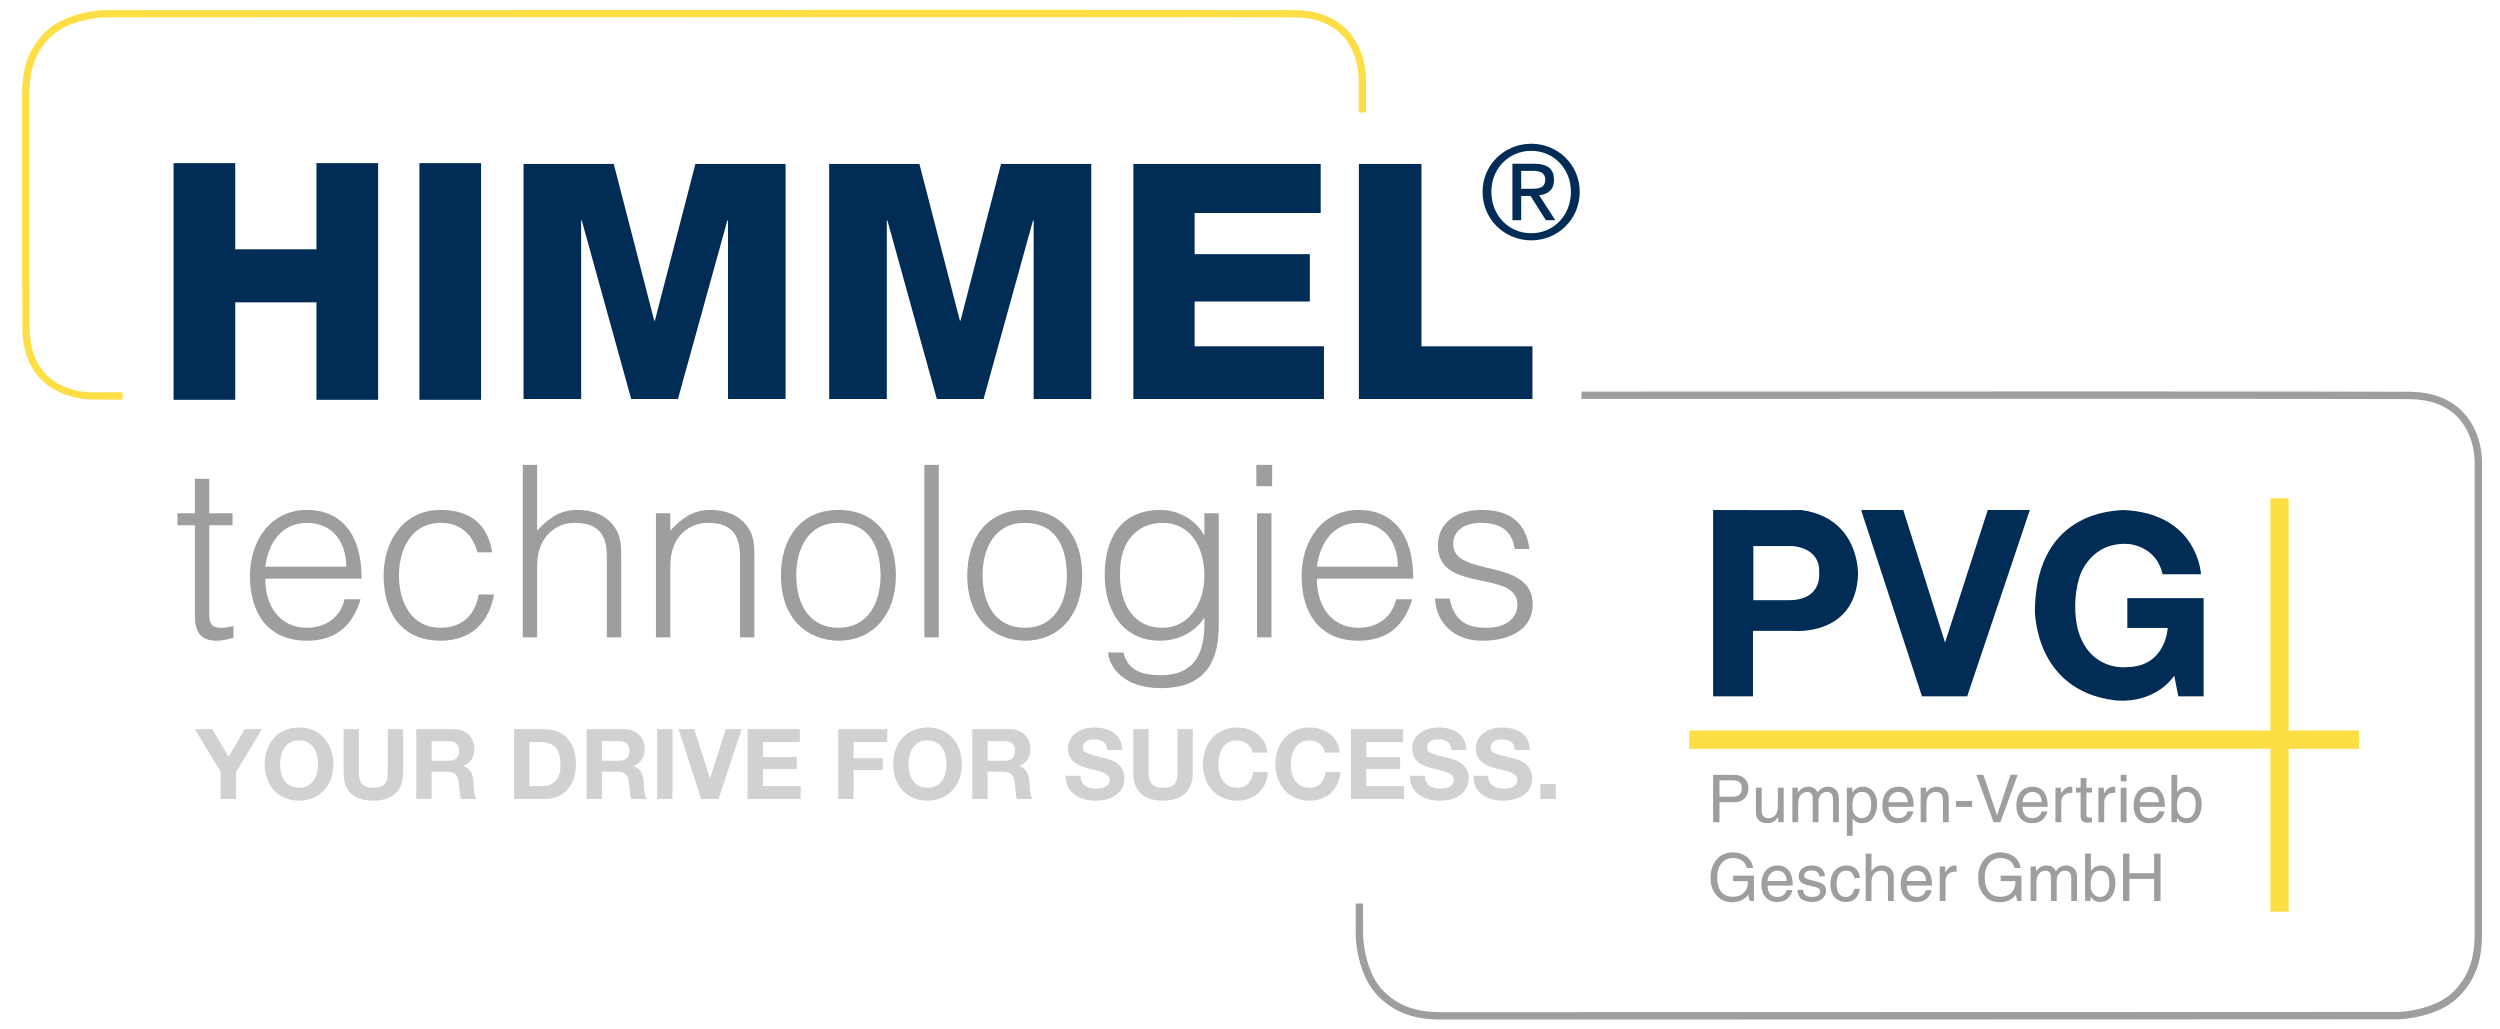 <?xml version="1.0" encoding="utf-8"?>
<!-- Generator: Adobe Illustrator 16.0.4, SVG Export Plug-In . SVG Version: 6.00 Build 0)  -->
<!DOCTYPE svg PUBLIC "-//W3C//DTD SVG 1.1//EN" "http://www.w3.org/Graphics/SVG/1.1/DTD/svg11.dtd">
<svg version="1.1" id="Ebene_1" xmlns="http://www.w3.org/2000/svg" xmlns:xlink="http://www.w3.org/1999/xlink" x="0px" y="0px"
	 width="481.89px" height="198.425px" viewBox="0 0 481.89 198.425" enable-background="new 0 0 481.89 198.425"
	 xml:space="preserve">
<path fill="#9C9E9F" d="M45,122.947c-0.646,0.134-1.847,0.554-3.186,0.554c-2.725,0-4.245-1.2-4.245-4.758v-17.5h-3.375v-2.304
	h3.375v-6.65h2.765v6.65h4.483v2.304h-4.483v16.396c0,2.353,0.093,3.367,2.405,3.367c0.736,0,1.524-0.141,2.26-0.323V122.947z"/>
<path fill="#9C9E9F" d="M66.747,109.233c0-4.665-2.587-8.448-7.572-8.448c-4.896,0-7.482,3.925-8.037,8.448H66.747z M51.139,111.542
	c-0.044,5.171,2.729,9.464,8.037,9.464c3.598,0,6.419-1.985,7.245-5.498h3.096c-1.387,4.531-4.249,7.992-10.341,7.992
	c-7.668,0-10.992-5.445-10.992-12.512c0-6.974,4.156-12.698,10.992-12.698c6.553,0,10.571,4.666,10.523,13.251H51.139z"/>
<path fill="#9C9E9F" d="M92.046,106.463c-0.97-3.554-3.42-5.68-7.115-5.68c-5.676,0-8.033,5.17-8.033,10.158
	c0,5.029,2.309,10.062,8.033,10.062c4.111,0,6.694-2.445,7.341-6.416h2.959c-0.97,5.309-4.297,8.91-10.3,8.91
	c-7.616,0-10.988-5.494-10.988-12.557c0-6.649,3.833-12.652,10.988-12.652c5.498,0,9.096,2.632,9.928,8.174H92.046z"/>
<path fill="#9C9E9F" d="M100.766,122.855V89.61h2.769v12.649c2.219-2.35,4.386-3.97,7.709-3.97c2.91,0,5.59,0.926,7.296,3.416
	c1.152,1.71,1.201,3.51,1.201,5.498v15.652h-2.769v-15.607c0-4.294-1.754-6.464-6.189-6.464c-3.416,0-5.769,2.215-6.646,4.664
	c-0.554,1.524-0.602,2.862-0.602,4.524v12.883H100.766z"/>
<path fill="#9C9E9F" d="M129.204,122.855h-2.77V98.936h2.77v3.323c2.215-2.35,4.386-3.97,7.709-3.97
	c2.911,0,5.587,0.926,7.297,3.416c1.152,1.71,1.201,3.51,1.201,5.498v15.652h-2.773v-15.607c0-4.294-1.751-6.464-6.186-6.464
	c-3.416,0-5.772,2.215-6.65,4.664c-0.554,1.524-0.598,2.862-0.598,4.524V122.855z"/>
<path fill="#9C9E9F" d="M161.613,100.785c-5.821,0-8.129,4.94-8.129,10.11c0,5.955,2.821,10.11,8.129,10.11
	c5.817,0,8.125-4.984,8.125-10.11C169.69,105.264,167.479,100.785,161.613,100.785 M150.528,110.895
	c0-6.973,3.699-12.604,11.084-12.604c7.479,0,11.077,5.587,11.077,12.604c0,7.572-4.382,12.604-11.077,12.604
	C155.517,123.407,150.528,119.251,150.528,110.895"/>
<rect x="178.182" y="89.61" fill="#9C9E9F" width="2.769" height="33.245"/>
<path fill="#9C9E9F" d="M197.525,100.785c-5.814,0-8.126,4.94-8.126,10.11c0,5.955,2.821,10.11,8.126,10.11
	c5.821,0,8.129-4.984,8.129-10.11C205.606,105.264,203.391,100.785,197.525,100.785 M186.448,110.895
	c0-6.973,3.691-12.604,11.077-12.604c7.482,0,11.084,5.587,11.084,12.604c0,7.572-4.386,12.604-11.084,12.604
	C191.433,123.407,186.448,119.251,186.448,110.895"/>
<path fill="#9C9E9F" d="M224.073,100.785c-4.665,0-8.125,3.371-8.17,9.37c-0.234,6.007,2.442,10.851,8.17,10.851
	c5.033,0,8.081-4.613,8.081-10.021C232.154,105.215,229.292,100.785,224.073,100.785 M232.154,98.937h2.766v21.607
	c0,6.419-2.123,12.099-11.218,12.099c-7.018,0-9.924-4.018-10.11-6.88h2.959c0.829,3.602,3.873,4.386,7.151,4.386
	c7.576,0,8.59-5.631,8.453-11.129c-1.758,2.907-5.17,4.479-8.542,4.479c-7.297,0-10.672-5.955-10.672-12.649
	c0-7.066,3.096-12.56,10.809-12.56c3.048,0,6.698,1.707,8.312,4.851h0.093V98.937z"/>
<path fill="#9C9E9F" d="M242.302,122.855h2.776V98.936h-2.776V122.855z M242.168,93.717h3.048V89.61h-3.048V93.717z"/>
<path fill="#9C9E9F" d="M269.449,109.233c0-4.665-2.583-8.448-7.567-8.448c-4.899,0-7.479,3.925-8.033,8.448H269.449z
	 M253.849,111.542c-0.052,5.171,2.722,9.464,8.033,9.464c3.602,0,6.416-1.985,7.248-5.498h3.093
	c-1.383,4.531-4.245,7.992-10.341,7.992c-7.665,0-10.991-5.445-10.991-12.512c0-6.974,4.159-12.698,10.991-12.698
	c6.553,0,10.571,4.666,10.526,13.251H253.849z"/>
<path fill="#9C9E9F" d="M279.42,115.375c0.881,4.111,3.003,5.632,7.155,5.632c4.021,0,5.914-2.123,5.914-4.435
	c0-6.925-15.329-2.029-15.329-11.449c0-3.97,3.096-6.832,8.4-6.832c5.17,0,8.542,2.123,9.236,7.527h-2.817
	c-0.505-3.694-2.999-5.033-6.464-5.033c-3.509,0-5.4,1.662-5.4,4.107c0,6.513,15.329,2.45,15.329,11.635
	c0,4.572-4.107,6.974-9.743,6.974c-5.635,0-8.865-3.603-9.096-8.126H279.42z"/>
<path fill="#CFD1D2" d="M296.918,154.009h2.959v-2.903h-2.959V154.009z M284.005,149.542c-0.06,3.319,2.751,4.787,5.729,4.787
	c3.676,0,5.602-1.847,5.602-4.315c0-3.037-3-3.694-4-3.921c-3.371-0.848-4.015-1-4.015-2.037c0-1.13,1.093-1.528,2.037-1.528
	c1.432,0,2.565,0.436,2.658,2.037h2.865c0-3.111-2.583-4.334-5.393-4.334c-2.432,0-5.033,1.297-5.033,4.07
	c0,2.486,2.019,3.338,4.018,3.825c1.959,0.546,3.996,0.754,3.996,2.227c0,1.375-1.583,1.676-2.62,1.676
	c-1.584,0-2.981-0.694-2.981-2.486H284.005z M271.769,149.542c-0.056,3.319,2.754,4.787,5.731,4.787
	c3.677,0,5.598-1.847,5.598-4.315c0-3.037-2.995-3.694-3.995-3.921c-3.375-0.848-4.015-1-4.015-2.037
	c0-1.13,1.093-1.528,2.033-1.528c1.435,0,2.564,0.436,2.661,2.037h2.862c0-3.111-2.579-4.334-5.39-4.334
	c-2.431,0-5.033,1.297-5.033,4.07c0,2.486,2.019,3.338,4.015,3.825c1.959,0.546,3.996,0.754,3.996,2.227
	c0,1.375-1.584,1.676-2.621,1.676c-1.583,0-2.977-0.694-2.977-2.486H271.769z M260.401,154.009h10.219v-2.49h-7.26v-3.297h6.523
	v-2.301h-6.523v-2.885h7.107v-2.487h-10.066V154.009z M258.271,145.074c-0.356-3.111-2.865-4.844-5.806-4.844
	c-4.148,0-6.616,3.107-6.616,7.104c0,3.884,2.468,6.995,6.616,6.995c3.319,0,5.62-2.13,5.921-5.505h-2.866
	c-0.227,1.792-1.245,3.019-3.055,3.019c-2.658,0-3.658-2.264-3.658-4.509c0-2.353,1-4.616,3.658-4.616
	c1.453,0,2.731,1.018,2.94,2.356H258.271z M244.303,145.074c-0.356-3.111-2.866-4.844-5.806-4.844c-4.148,0-6.616,3.107-6.616,7.104
	c0,3.884,2.468,6.995,6.616,6.995c3.32,0,5.617-2.13,5.921-5.505h-2.866c-0.227,1.792-1.245,3.019-3.055,3.019
	c-2.658,0-3.658-2.264-3.658-4.509c0-2.353,1-4.616,3.658-4.616c1.454,0,2.736,1.018,2.94,2.356H244.303z M229.921,140.549h-2.959
	v8.367c0,2.019-0.68,2.926-2.792,2.926c-2.394,0-2.772-1.453-2.772-2.926v-8.367h-2.959v8.367c0,3.681,2.093,5.412,5.731,5.412
	c3.598,0,5.75-1.772,5.75-5.412V140.549z M205.415,149.542c-0.056,3.319,2.75,4.787,5.732,4.787c3.676,0,5.598-1.847,5.598-4.315
	c0-3.037-2.996-3.694-3.996-3.921c-3.375-0.848-4.018-1-4.018-2.037c0-1.13,1.096-1.528,2.037-1.528
	c1.435,0,2.565,0.436,2.658,2.037h2.866c0-3.111-2.583-4.334-5.39-4.334c-2.435,0-5.033,1.297-5.033,4.07
	c0,2.486,2.015,3.338,4.015,3.825c1.958,0.546,3.996,0.754,3.996,2.227c0,1.375-1.583,1.676-2.621,1.676
	c-1.583,0-2.977-0.694-2.977-2.486H205.415z M187.413,154.009h2.959v-5.26h2.959c1.49,0,2.037,0.621,2.245,2.037
	c0.148,1.074,0.13,2.371,0.472,3.223h2.959c-0.546-0.736-0.509-2.338-0.565-3.186c-0.097-1.375-0.509-2.754-1.962-3.148v-0.037
	c1.509-0.605,2.13-1.792,2.13-3.375c0-2.037-1.524-3.714-3.94-3.714h-7.256V154.009z M190.372,142.851h3.241
	c1.342,0,2.037,0.561,2.037,1.861c0,1.361-0.695,1.926-2.037,1.926h-3.241V142.851z M172.162,147.333
	c0,3.884,2.468,6.995,6.616,6.995c4.148,0,6.617-3.111,6.617-6.995c0-3.996-2.468-7.104-6.617-7.104
	C174.63,140.23,172.162,143.337,172.162,147.333 M175.121,147.333c0-2.353,1-4.616,3.657-4.616s3.658,2.264,3.658,4.616
	c0,2.245-1,4.509-3.658,4.509S175.121,149.579,175.121,147.333 M161.568,154.009h2.959v-5.561h5.639v-2.301h-5.639v-3.111h6.505
	v-2.487h-9.464V154.009z M144.112,154.009h10.218v-2.49h-7.259v-3.297h6.523v-2.301h-6.523v-2.885h7.107v-2.487h-10.066V154.009z
	 M142.96,140.549h-3.052l-3.037,9.464h-0.037l-2.996-9.464h-3.052l4.372,13.46h3.338L142.96,140.549z M126.676,154.009h2.958v-13.46
	h-2.958V154.009z M113.063,154.009h2.963v-5.26h2.958c1.487,0,2.033,0.621,2.242,2.037c0.152,1.074,0.134,2.371,0.472,3.223h2.959
	c-0.546-0.736-0.509-2.338-0.565-3.186c-0.093-1.375-0.509-2.754-1.959-3.148v-0.037c1.505-0.605,2.13-1.792,2.13-3.375
	c0-2.037-1.528-3.714-3.94-3.714h-7.26V154.009z M116.026,142.851h3.241c1.338,0,2.037,0.561,2.037,1.861
	c0,1.361-0.699,1.926-2.037,1.926h-3.241V142.851z M99.099,154.009h5.802c4.111,0,6.111-2.903,6.111-6.806
	c0-4.449-2.621-6.654-6.111-6.654h-5.802V154.009z M102.057,143.037h2.108c2.925,0,3.884,1.735,3.884,4.449
	c0,2.978-1.639,4.033-3.356,4.033h-2.636V143.037z M80.246,154.009h2.958v-5.26h2.959c1.491,0,2.037,0.621,2.245,2.037
	c0.152,1.074,0.13,2.371,0.472,3.223h2.958c-0.546-0.736-0.509-2.338-0.565-3.186c-0.097-1.375-0.509-2.754-1.962-3.148v-0.037
	c1.509-0.605,2.13-1.792,2.13-3.375c0-2.037-1.524-3.714-3.94-3.714h-7.255V154.009z M83.204,142.851h3.245
	c1.338,0,2.033,0.561,2.033,1.861c0,1.361-0.695,1.926-2.033,1.926h-3.245V142.851z M77.699,140.549H74.74v8.367
	c0,2.019-0.676,2.926-2.788,2.926c-2.397,0-2.773-1.453-2.773-2.926v-8.367h-2.959v8.367c0,3.681,2.093,5.412,5.732,5.412
	c3.598,0,5.747-1.772,5.747-5.412V140.549z M51.025,147.333c0,3.884,2.472,6.995,6.617,6.995c4.148,0,6.616-3.111,6.616-6.995
	c0-3.996-2.468-7.104-6.616-7.104C53.497,140.23,51.025,143.337,51.025,147.333 M53.988,147.333c0-2.353,0.996-4.616,3.654-4.616
	c2.661,0,3.657,2.264,3.657,4.616c0,2.245-0.996,4.509-3.657,4.509C54.984,151.842,53.988,149.579,53.988,147.333 M42.524,154.009
	h2.959v-5.167l4.996-8.293h-3.297l-3.13,5.315l-3.148-5.315h-3.338l4.958,8.219V154.009z"/>
<path fill="#9C9E9F" d="M474.686,79.364c-2.445-2.517-5.902-3.813-10.281-3.851c-8.122-0.071-91.582-0.06-159.563-0.034v1.42
	c67.981-0.022,151.435-0.037,159.549,0.034c3.978,0.033,7.1,1.182,9.271,3.412c3.39,3.479,3.345,8.494,3.342,8.557v65.6v4.263
	v21.062c0,3.576-0.483,7.713-4.06,11.289c-3.688,3.687-10.471,3.937-10.52,3.939c0,0-103.644,0.049-173.101,0.049H277.97
	c-3.572,0-7.713-0.479-11.285-4.056c-3.694-3.691-3.936-10.471-3.939-10.52l-0.004-6.367h-1.42l0.004,6.386
	c0.011,0.302,0.26,7.412,4.353,11.505c3.943,3.94,8.427,4.472,12.292,4.472h11.353h6.438h3.264h4.274
	c68.544,0,159.129-0.053,159.147-0.053c0.301-0.007,7.408-0.26,11.501-4.353c3.943-3.943,4.476-8.427,4.476-12.292v-21.062v-4.263
	V88.917C478.425,88.69,478.492,83.278,474.686,79.364"/>
<polygon fill="#002C55" points="33.455,31.441 45.342,31.441 45.342,48.056 60.999,48.056 60.999,31.441 72.882,31.441 
	72.882,77.064 60.999,77.064 60.999,58.278 45.342,58.278 45.342,77.064 33.455,77.064 "/>
<rect x="80.843" y="31.441" fill="#002C55" width="11.887" height="45.624"/>
<polygon fill="#002C55" points="100.915,31.599 118.303,31.599 126.109,61.807 126.232,61.807 134.042,31.599 151.426,31.599 
	151.426,76.91 140.327,76.91 140.327,42.512 140.197,42.512 130.677,76.91 121.667,76.91 112.144,42.512 112.021,42.512 
	112.021,76.91 100.915,76.91 "/>
<polygon fill="#002C55" points="159.83,31.6 177.219,31.6 185.024,61.809 185.147,61.809 192.957,31.6 210.345,31.6 210.345,76.911 
	199.243,76.911 199.243,42.509 199.112,42.509 189.593,76.911 180.583,76.911 171.06,42.509 170.937,42.509 170.937,76.911 
	159.83,76.911 "/>
<polygon fill="#002C55" points="218.464,31.599 254.568,31.599 254.568,41.055 230.27,41.055 230.27,48.991 252.476,48.991 
	252.476,58.12 230.27,58.12 230.27,66.751 255.2,66.751 255.2,76.91 218.464,76.91 "/>
<polyline fill="#002C55" points="261.933,76.91 261.933,31.599 273.998,31.599 273.998,66.755 295.386,66.755 295.386,76.91 "/>
<path fill="#002C55" d="M293.219,36.391h1.77c1.494,0,2.865-0.07,2.865-1.788c0-1.446-1.249-1.673-2.39-1.673h-2.245V36.391z
	 M291.527,31.566h4.208c2.591,0,3.81,1.019,3.81,3.107c0,1.97-1.245,2.792-2.862,2.966l3.115,4.807h-1.821l-2.963-4.68h-1.795v4.68
	h-1.691V31.566z M295.163,44.959c4.308,0,7.642-3.435,7.642-7.992c0-4.457-3.334-7.895-7.642-7.895c-4.36,0-7.694,3.438-7.694,7.895
	C287.469,41.524,290.803,44.959,295.163,44.959 M295.163,27.705c5.081,0,9.337,4.007,9.337,9.263c0,5.353-4.256,9.36-9.337,9.36
	c-5.107,0-9.39-4.007-9.39-9.36C285.773,31.711,290.056,27.705,295.163,27.705"/>
<path fill="#002C55" d="M344.917,115.688h-6.95v-10.431h7.561c0,0,5.244,0.246,5.122,4.881
	C350.649,110.38,351.382,115.625,344.917,115.688 M347.174,98.307c-0.305,0.06-16.954,0-16.954,0v35.918h7.684v-12.623h7.806
	c0,0,11.891,1.156,12.441-10.795C358.15,110.566,358.455,99.831,347.174,98.307"/>
<polyline fill="#002C55" points="358.821,98.307 366.868,98.307 374.92,123.858 383.153,98.307 391.264,98.307 379.187,134.225 
	370.471,134.225 358.821,98.552 "/>
<path fill="#002C55" d="M424.253,110.686c0,0-0.55-11.768-15.002-12.378c-0.305,0.183-16.757-0.624-17.014,19.27
	c0,0-0.189,15.471,15.355,17.399c0.224,0.03,7.308,1.037,11.509-4.731c0.059,0.278,0.788,3.981,0.788,3.981h4.869v-18.939h-14.705
	v5.743h7.787c0,0-0.309,7.591-8.051,7.561c-0.183,0.06-7.293,0.673-9.367-7.616c0-0.253-1.204-4.62,0.476-9.969
	c0.056-0.142,2.126-6.725,9.523-6.138c0.309,0.03,5.293,0.562,6.438,5.829C417.03,110.698,424.253,110.686,424.253,110.686"/>
<path fill="#9C9E9F" d="M331.443,153.577h2.453c1.107,0,1.858-0.409,1.858-1.643c0-1.156-0.788-1.524-1.807-1.524h-2.505V153.577z
	 M331.443,158.483h-1.234v-9.129h4.107c1.691,0,2.71,1.093,2.71,2.568c0,1.271-0.725,2.706-2.71,2.706h-2.873V158.483z"/>
<path fill="#9C9E9F" d="M342.76,158.483v-0.966l-0.026-0.026c-0.472,0.777-1.041,1.182-2.111,1.182
	c-0.978,0-2.159-0.468-2.159-2.059v-4.78h1.115v4.412c0,1.093,0.561,1.461,1.286,1.461c1.412,0,1.832-1.245,1.832-2.212v-3.661
	h1.119v6.649H342.76z"/>
<path fill="#9C9E9F" d="M345.49,151.833h1.059v0.94h0.022c0.242-0.356,0.814-1.134,2.008-1.134c1.196,0,1.579,0.729,1.769,1.085
	c0.562-0.624,1.004-1.085,2.037-1.085c0.71,0,2.06,0.372,2.06,2.241v4.602h-1.119v-4.297c0-0.918-0.282-1.538-1.234-1.538
	c-0.943,0-1.564,0.888-1.564,1.78v4.055h-1.119v-4.602c0-0.561-0.215-1.233-1.044-1.233c-0.636,0-1.755,0.408-1.755,2.211v3.624
	h-1.118V151.833z"/>
<path fill="#9C9E9F" d="M358.879,157.709c1.22,0,1.792-1.107,1.792-2.572c0-0.852-0.09-2.49-1.817-2.49
	c-1.613,0-1.792,1.743-1.792,2.821C357.062,157.237,358.165,157.709,358.879,157.709 M355.991,151.833h1.056v0.94h0.025
	c0.268-0.379,0.773-1.134,1.985-1.134c1.766,0,2.772,1.45,2.772,3.319c0,1.591-0.665,3.714-2.925,3.714
	c-0.893,0-1.476-0.42-1.77-0.889h-0.026v3.33h-1.118V151.833z"/>
<path fill="#9C9E9F" d="M367.729,154.627c-0.062-1.025-0.498-1.98-1.858-1.98c-1.029,0-1.844,0.955-1.844,1.98H367.729z
	 M368.796,156.397c-0.037,0.32-0.343,1.261-1.183,1.817c-0.305,0.205-0.739,0.458-1.807,0.458c-1.869,0-2.977-1.409-2.977-3.331
	c0-2.059,0.992-3.698,3.192-3.698c1.918,0,2.862,1.524,2.862,3.877h-4.858c0,1.387,0.65,2.189,1.933,2.189
	c1.056,0,1.681-0.814,1.718-1.312H368.796z"/>
<path fill="#9C9E9F" d="M375.635,158.483h-1.119v-4.093c0-1.159-0.331-1.743-1.424-1.743c-0.636,0-1.754,0.409-1.754,2.212v3.624
	h-1.119v-6.649h1.052v0.94h0.03c0.241-0.357,0.862-1.134,2.007-1.134c1.029,0,2.327,0.424,2.327,2.315V158.483z"/>
<rect x="377.021" y="154.387" fill="#9C9E9F" width="3.115" height="1.146"/>
<polygon fill="#9C9E9F" points="387.533,149.353 388.923,149.353 385.589,158.482 384.277,158.482 380.946,149.353 382.321,149.353 
	384.928,157.133 384.953,157.133 "/>
<path fill="#9C9E9F" d="M393.56,154.627c-0.06-1.025-0.495-1.98-1.855-1.98c-1.029,0-1.844,0.955-1.844,1.98H393.56z
	 M394.63,156.397c-0.037,0.32-0.346,1.261-1.183,1.817c-0.308,0.205-0.735,0.458-1.806,0.458c-1.87,0-2.978-1.409-2.978-3.331
	c0-2.059,0.992-3.698,3.192-3.698c1.922,0,2.862,1.524,2.862,3.877h-4.858c0,1.387,0.647,2.189,1.934,2.189
	c1.056,0,1.676-0.814,1.717-1.312H394.63z"/>
<path fill="#9C9E9F" d="M397.322,158.483h-1.119v-6.649h1.056v1.107h0.026c0.446-0.78,1.029-1.301,1.87-1.301
	c0.137,0,0.204,0.015,0.289,0.041v1.156h-0.416c-1.044,0-1.706,0.813-1.706,1.78V158.483z"/>
<path fill="#9C9E9F" d="M402.168,152.761v4.323c0,0.521,0.442,0.521,0.673,0.521h0.394v0.877c-0.408,0.041-0.725,0.09-0.84,0.09
	c-1.104,0-1.346-0.621-1.346-1.424v-4.387h-0.903v-0.929h0.903v-1.855h1.119v1.855h1.066v0.929H402.168z"/>
<path fill="#9C9E9F" d="M405.6,158.483h-1.119v-6.649h1.056v1.107h0.026c0.442-0.78,1.025-1.301,1.866-1.301
	c0.141,0,0.204,0.015,0.293,0.041v1.156h-0.42c-1.041,0-1.702,0.813-1.702,1.78V158.483z"/>
<path fill="#9C9E9F" d="M408.779,158.484h1.119v-6.65h-1.119V158.484z M408.779,150.622h1.119v-1.268h-1.119V150.622z"/>
<path fill="#9C9E9F" d="M416.152,154.627c-0.062-1.025-0.498-1.98-1.858-1.98c-1.029,0-1.844,0.955-1.844,1.98H416.152z
	 M417.22,156.397c-0.037,0.32-0.346,1.261-1.183,1.817c-0.305,0.205-0.735,0.458-1.806,0.458c-1.87,0-2.978-1.409-2.978-3.331
	c0-2.059,0.996-3.698,3.192-3.698c1.922,0,2.862,1.524,2.862,3.877h-4.858c0,1.387,0.647,2.189,1.934,2.189
	c1.056,0,1.676-0.814,1.717-1.312H417.22z"/>
<path fill="#9C9E9F" d="M421.415,152.647c-1.617,0-1.795,1.743-1.795,2.821c0,1.77,1.107,2.238,1.817,2.238
	c1.223,0,1.795-1.104,1.795-2.568C423.232,154.287,423.144,152.647,421.415,152.647 M418.553,158.483v-9.129h1.119v3.315h0.025
	c0.483-0.698,1.146-1.015,1.919-1.029c1.769,0,2.776,1.449,2.776,3.319c0,1.591-0.665,3.713-2.926,3.713
	c-1.134,0-1.605-0.646-1.832-1.015h-0.026v0.825H418.553z"/>
<path fill="#9C9E9F" d="M334.063,168.785h4.007v4.885h-0.799l-0.294-1.182c-0.624,0.862-1.77,1.423-3.015,1.423
	c-1.564,0-2.327-0.572-2.799-1.033c-1.397-1.319-1.438-2.885-1.438-3.851c0-2.227,1.35-4.732,4.327-4.732
	c1.702,0,3.598,0.967,3.865,3.015h-1.197c-0.394-1.587-1.728-1.918-2.731-1.918c-1.644,0-2.988,1.309-2.988,3.699
	c0,1.858,0.609,3.765,3.036,3.765c0.457,0,1.197-0.052,1.874-0.587c0.799-0.632,1.003-1.446,1.003-2.428h-2.851V168.785z"/>
<path fill="#9C9E9F" d="M344.411,169.816c-0.063-1.029-0.495-1.984-1.855-1.984c-1.029,0-1.844,0.955-1.844,1.984H344.411z
	 M345.481,171.582c-0.041,0.32-0.342,1.261-1.183,1.818c-0.309,0.204-0.739,0.461-1.806,0.461c-1.87,0-2.978-1.413-2.978-3.335
	c0-2.059,0.992-3.698,3.192-3.698c1.922,0,2.862,1.524,2.862,3.877h-4.858c0,1.387,0.647,2.189,1.934,2.189
	c1.056,0,1.676-0.814,1.717-1.312H345.481z"/>
<path fill="#9C9E9F" d="M350.681,168.912c-0.016-0.42-0.168-1.118-1.58-1.118c-0.342,0-1.319,0.115-1.319,0.94
	c0,0.55,0.342,0.672,1.208,0.892l1.118,0.279c1.387,0.342,1.87,0.851,1.87,1.754c0,1.372-1.134,2.2-2.632,2.2
	c-2.632,0-2.825-1.527-2.862-2.326h1.078c0.041,0.521,0.193,1.36,1.77,1.36c0.803,0,1.527-0.32,1.527-1.056
	c0-0.535-0.367-0.714-1.323-0.955l-1.297-0.316c-0.93-0.23-1.539-0.699-1.539-1.617c0-1.461,1.208-2.122,2.517-2.122
	c2.379,0,2.546,1.754,2.546,2.085H350.681z"/>
<path fill="#9C9E9F" d="M357.418,169.254c-0.142-0.888-0.636-1.424-1.576-1.424c-1.387,0-1.832,1.323-1.832,2.506
	c0,1.145,0.278,2.558,1.817,2.558c0.751,0,1.401-0.562,1.591-1.576h1.082c-0.115,1.056-0.766,2.542-2.71,2.542
	c-1.87,0-2.974-1.412-2.974-3.334c0-2.056,0.988-3.698,3.189-3.698c1.743,0,2.404,1.271,2.494,2.427H357.418z"/>
<path fill="#9C9E9F" d="M365.033,173.667h-1.119v-4.349c0-0.903-0.253-1.487-1.323-1.487c-0.914,0-1.854,0.532-1.854,2.212v3.624
	h-1.119v-9.129h1.119v3.368h0.025c0.316-0.421,0.878-1.082,1.944-1.082c1.03,0,2.327,0.424,2.327,2.315V173.667z"/>
<path fill="#9C9E9F" d="M371.264,169.816c-0.063-1.029-0.498-1.984-1.859-1.984c-1.029,0-1.843,0.955-1.843,1.984H371.264z
	 M372.33,171.582c-0.037,0.32-0.342,1.261-1.182,1.818c-0.305,0.204-0.74,0.461-1.807,0.461c-1.87,0-2.974-1.413-2.974-3.335
	c0-2.059,0.988-3.698,3.189-3.698c1.921,0,2.861,1.524,2.861,3.877h-4.857c0,1.387,0.65,2.189,1.933,2.189
	c1.056,0,1.68-0.814,1.717-1.312H372.33z"/>
<path fill="#9C9E9F" d="M375.024,173.667h-1.119v-6.649h1.056v1.107h0.026c0.442-0.776,1.029-1.301,1.869-1.301
	c0.138,0,0.201,0.015,0.29,0.041v1.156h-0.42c-1.041,0-1.702,0.813-1.702,1.78V173.667z"/>
<path fill="#9C9E9F" d="M385.642,168.785h4.007v4.885h-0.803l-0.294-1.182c-0.621,0.862-1.766,1.423-3.011,1.423
	c-1.564,0-2.327-0.572-2.799-1.033c-1.397-1.319-1.438-2.885-1.438-3.851c0-2.227,1.35-4.732,4.323-4.732
	c1.706,0,3.602,0.967,3.865,3.015h-1.193c-0.397-1.587-1.732-1.918-2.735-1.918c-1.64,0-2.988,1.309-2.988,3.699
	c0,1.858,0.609,3.765,3.04,3.765c0.457,0,1.193-0.052,1.87-0.587c0.799-0.632,1.003-1.446,1.003-2.428h-2.847V168.785z"/>
<path fill="#9C9E9F" d="M391.41,167.018h1.056v0.94h0.025c0.242-0.356,0.814-1.134,2.012-1.134c1.192,0,1.575,0.729,1.766,1.082
	c0.561-0.624,1.003-1.082,2.036-1.082c0.71,0,2.056,0.372,2.056,2.242v4.602h-1.115v-4.297c0-0.919-0.282-1.539-1.233-1.539
	c-0.944,0-1.565,0.889-1.565,1.78v4.056h-1.118v-4.602c0-0.562-0.216-1.234-1.045-1.234c-0.636,0-1.755,0.405-1.755,2.212v3.624
	h-1.118V167.018z"/>
<path fill="#9C9E9F" d="M404.773,167.832c-1.617,0-1.792,1.744-1.792,2.822c0,1.769,1.107,2.241,1.817,2.241
	c1.22,0,1.796-1.108,1.796-2.572C406.595,169.471,406.502,167.832,404.773,167.832 M401.911,173.667v-9.129h1.119v3.319h0.025
	c0.483-0.702,1.146-1.019,1.922-1.033c1.766,0,2.773,1.449,2.773,3.319c0,1.591-0.662,3.713-2.93,3.713
	c-1.13,0-1.602-0.646-1.828-1.015h-0.026v0.825H401.911z"/>
<polygon fill="#9C9E9F" points="415.226,164.538 416.46,164.538 416.46,173.667 415.226,173.667 415.226,169.408 410.457,169.408 
	410.457,173.667 409.223,173.667 409.223,164.538 410.457,164.538 410.457,168.315 415.226,168.315 "/>
<path fill="#FEDE45" d="M23.605,75.612H17.42c-1.186,0-11.601-0.346-11.705-12.385c-0.011-1.253-0.022-4.312-0.03-8.798L5.67,18.298
	c0-3.509,0.472-7.572,3.981-11.084c3.625-3.625,10.286-3.866,10.334-3.866c0,0,96.094-0.052,164.105-0.052
	c39.483,0,61.499,0.019,65.425,0.052c3.906,0.033,6.97,1.16,9.103,3.349c3.327,3.416,3.282,8.341,3.282,8.404v6.594h1.395v-6.579
	c0.003-0.227,0.066-5.539-3.669-9.382c-2.401-2.472-5.799-3.743-10.1-3.784c-3.929-0.033-25.949-0.048-65.436-0.048
	c-68.015,0-164.109,0.048-164.128,0.048c-0.294,0.011-7.278,0.256-11.296,4.278c-3.87,3.87-4.394,8.274-4.394,12.069v36.134
	l0.019,0.781h0.004c0.003,4.066,0.015,6.847,0.022,8.025c0.119,13.601,12.549,13.768,13.151,13.768l6.137,0.026V75.612z"/>
<rect x="437.628" y="96.059" fill="#FEDE45" width="3.531" height="79.672"/>
<rect x="325.613" y="140.813" fill="#FEDE45" width="129.124" height="3.53"/>
</svg>
